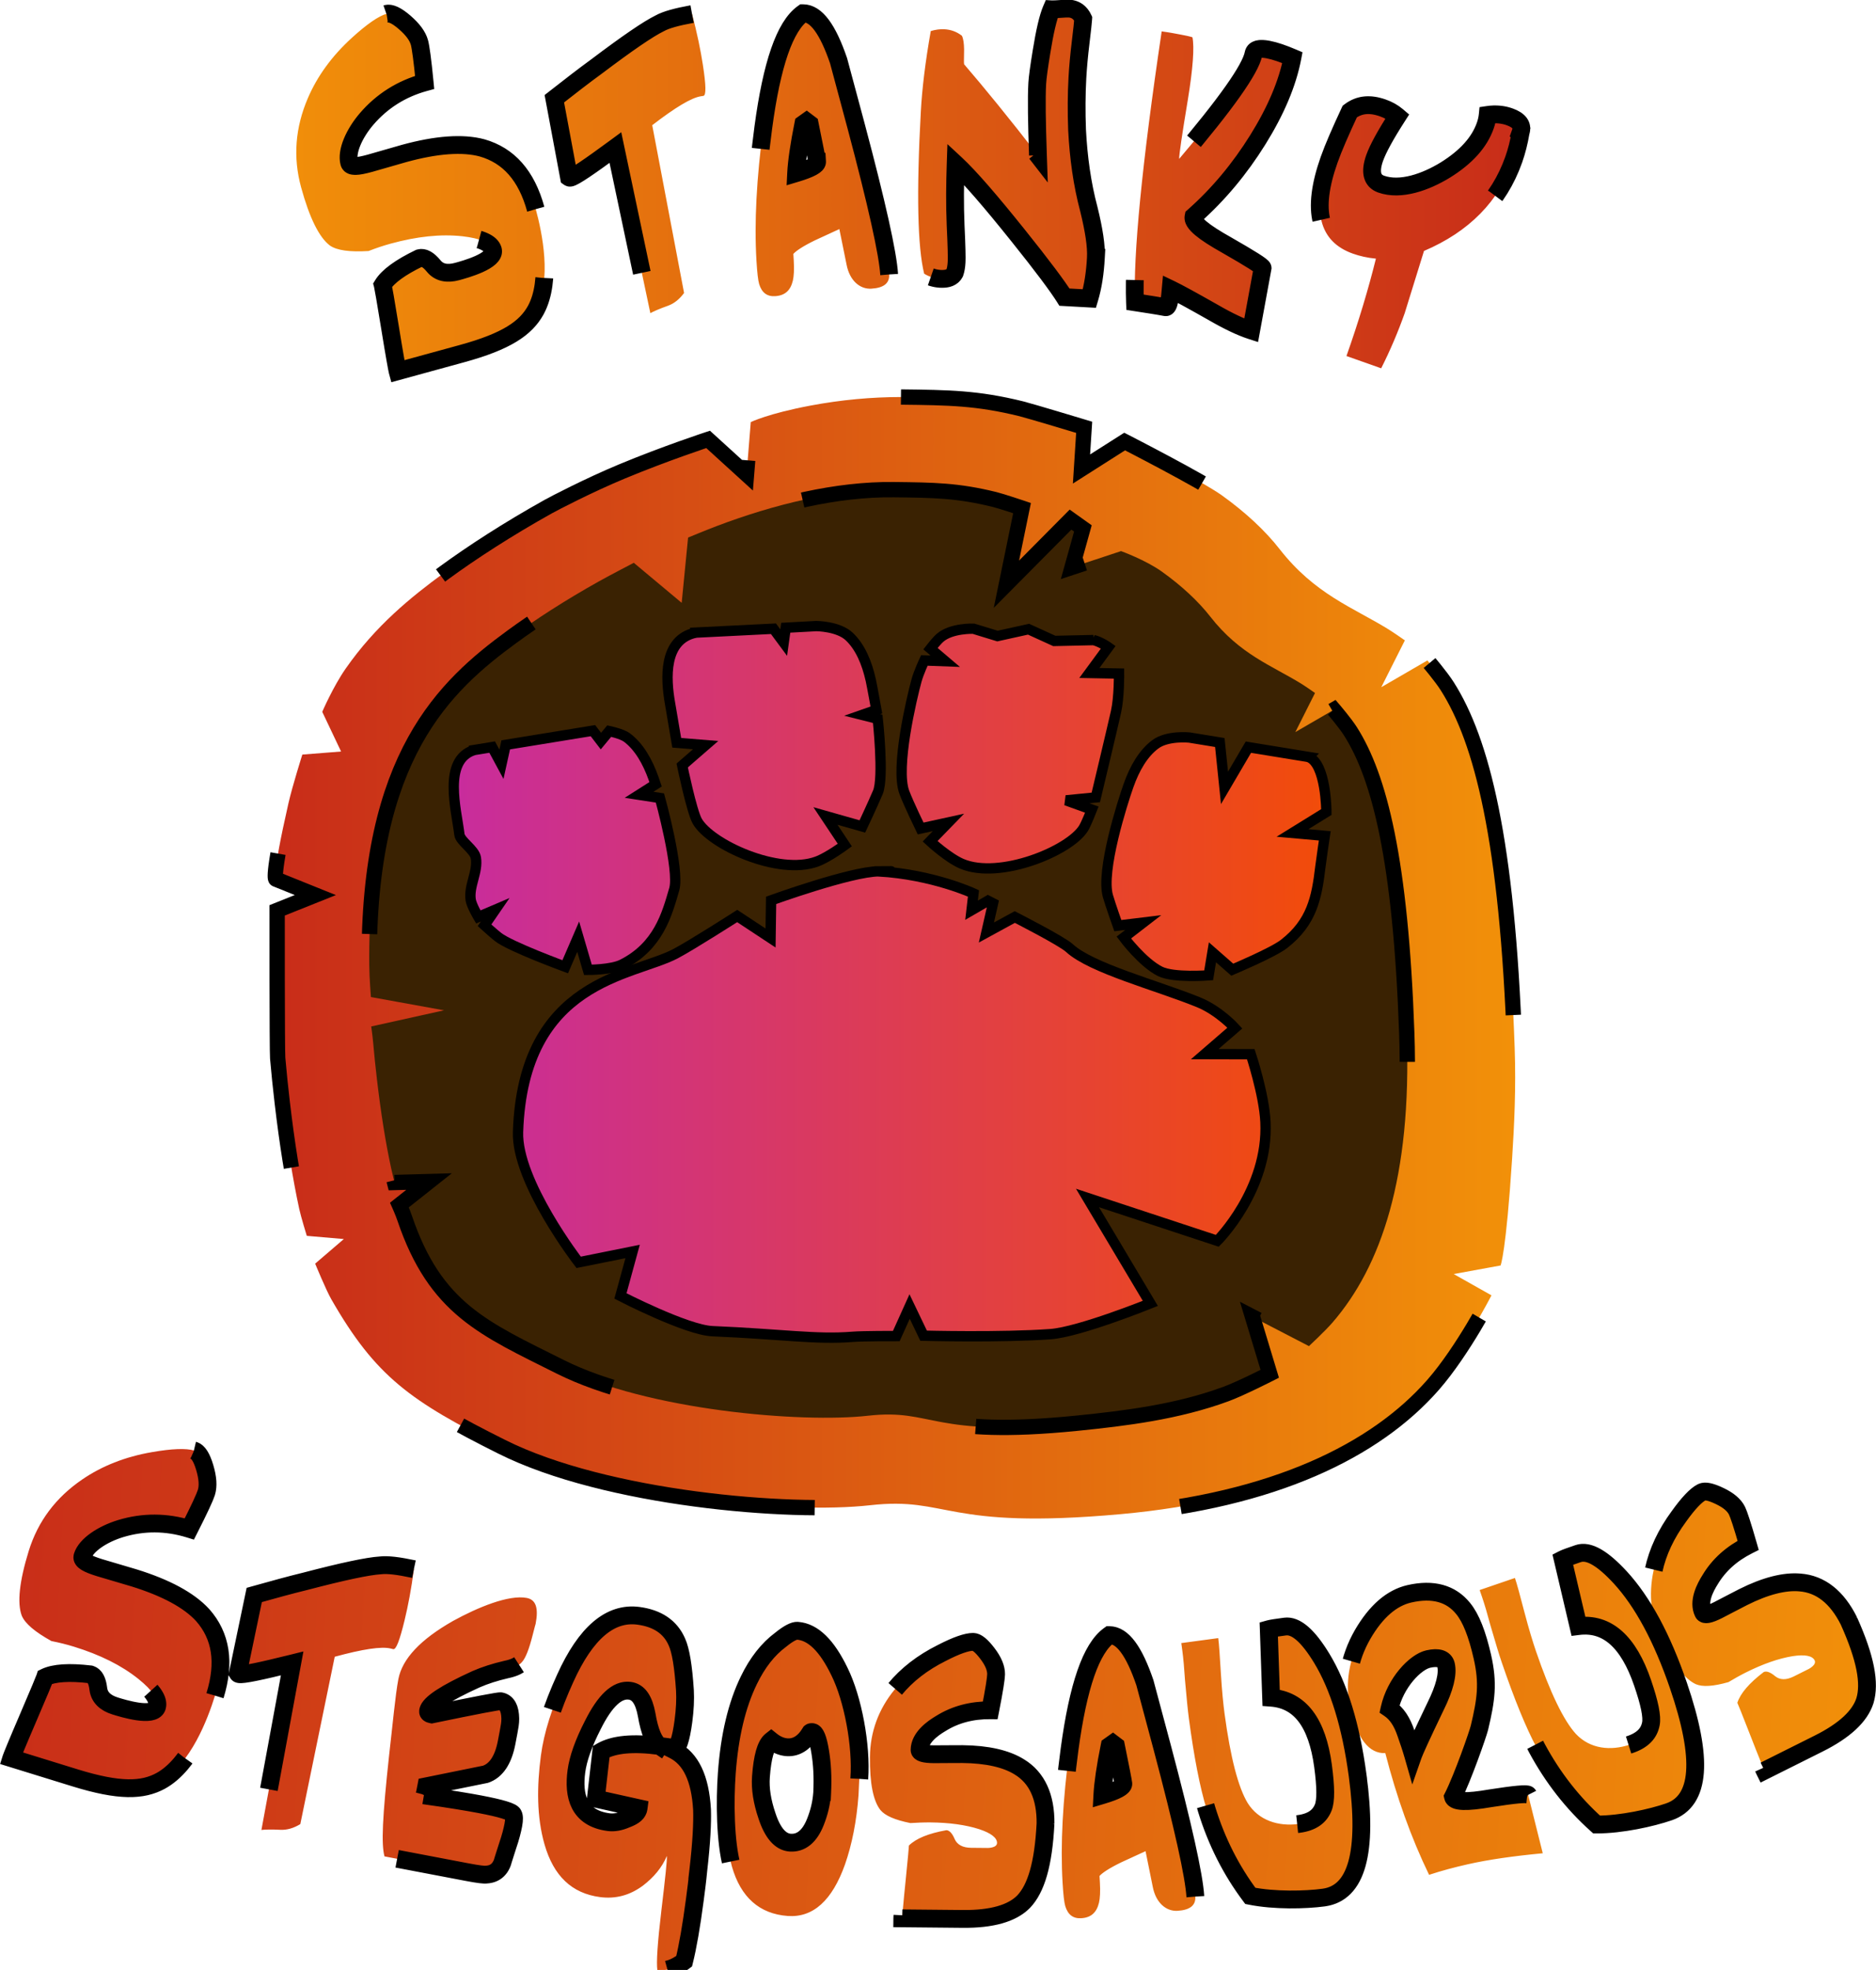 <?xml version="1.0" encoding="UTF-8" standalone="no"?>
<!-- Created with Inkscape (http://www.inkscape.org/) -->

<svg
   width="169.331mm"
   height="177.724mm"
   viewBox="0 0 169.331 177.724"
   version="1.1"
   id="svg1"
   xml:space="preserve"
   inkscape:version="1.4 (e7c3feb1, 2024-10-09)"
   sodipodi:docname="stegosaurus.svg"
   inkscape:export-filename="stegosaurus-cover.png"
   inkscape:export-xdpi="96"
   inkscape:export-ydpi="96"
   xmlns:inkscape="http://www.inkscape.org/namespaces/inkscape"
   xmlns:sodipodi="http://sodipodi.sourceforge.net/DTD/sodipodi-0.dtd"
   xmlns:xlink="http://www.w3.org/1999/xlink"
   xmlns="http://www.w3.org/2000/svg"
   xmlns:svg="http://www.w3.org/2000/svg"><sodipodi:namedview
     id="namedview1"
     pagecolor="#ffffff"
     bordercolor="#000000"
     borderopacity="0.25"
     inkscape:showpageshadow="2"
     inkscape:pageopacity="0.0"
     inkscape:pagecheckerboard="0"
     inkscape:deskcolor="#d1d1d1"
     inkscape:document-units="mm"
     inkscape:zoom="0.50651682"
     inkscape:cx="527.12959"
     inkscape:cy="549.83367"
     inkscape:window-width="1512"
     inkscape:window-height="846"
     inkscape:window-x="0"
     inkscape:window-y="38"
     inkscape:window-maximized="0"
     inkscape:current-layer="layer1"
     inkscape:export-bgcolor="#ffffff00"><inkscape:page
       x="0"
       y="0"
       width="169.331"
       height="177.724"
       id="page2"
       margin="0"
       bleed="0" /></sodipodi:namedview><defs
     id="defs1"><linearGradient
       id="linearGradient73"
       inkscape:collect="always"><stop
         style="stop-color:#f29109;stop-opacity:1;"
         offset="0"
         id="stop73" /><stop
         style="stop-color:#c82c19;stop-opacity:1;"
         offset="1"
         id="stop72" /></linearGradient><linearGradient
       id="linearGradient25"
       inkscape:collect="always"><stop
         style="stop-color:#c82c9d;stop-opacity:1;"
         offset="0"
         id="stop24" /><stop
         style="stop-color:#f24c09;stop-opacity:1;"
         offset="1"
         id="stop25" /></linearGradient><linearGradient
       id="linearGradient2"
       inkscape:collect="always"><stop
         style="stop-color:#c82c19;stop-opacity:1;"
         offset="0"
         id="stop2" /><stop
         style="stop-color:#f29109;stop-opacity:1;"
         offset="1"
         id="stop3" /></linearGradient><linearGradient
       inkscape:collect="always"
       xlink:href="#linearGradient2"
       id="linearGradient5"
       x1="24.511"
       y1="220.751"
       x2="184.973"
       y2="220.751"
       gradientUnits="userSpaceOnUse" /><linearGradient
       inkscape:collect="always"
       xlink:href="#linearGradient73"
       id="linearGradient6"
       x1="52.315"
       y1="80.657"
       x2="158.328"
       y2="80.657"
       gradientUnits="userSpaceOnUse" /><linearGradient
       inkscape:collect="always"
       xlink:href="#linearGradient2"
       id="linearGradient20"
       x1="41.562"
       y1="148.983"
       x2="162.446"
       y2="148.983"
       gradientUnits="userSpaceOnUse"
       gradientTransform="matrix(0.932,0,0,0.932,9.994,11.519)" /><linearGradient
       inkscape:collect="always"
       xlink:href="#linearGradient25"
       id="linearGradient22"
       x1="59.171"
       y1="151.27"
       x2="143.683"
       y2="151.27"
       gradientUnits="userSpaceOnUse" /><linearGradient
       inkscape:collect="always"
       xlink:href="#linearGradient25"
       id="linearGradient92"
       gradientUnits="userSpaceOnUse"
       x1="59.171"
       y1="151.27"
       x2="143.683"
       y2="151.27" /><linearGradient
       inkscape:collect="always"
       xlink:href="#linearGradient25"
       id="linearGradient93"
       gradientUnits="userSpaceOnUse"
       x1="59.171"
       y1="151.27"
       x2="143.683"
       y2="151.27" /><linearGradient
       inkscape:collect="always"
       xlink:href="#linearGradient25"
       id="linearGradient94"
       gradientUnits="userSpaceOnUse"
       x1="59.171"
       y1="151.27"
       x2="143.683"
       y2="151.27" /><linearGradient
       inkscape:collect="always"
       xlink:href="#linearGradient25"
       id="linearGradient95"
       gradientUnits="userSpaceOnUse"
       x1="59.171"
       y1="151.27"
       x2="143.683"
       y2="151.27" /><linearGradient
       inkscape:collect="always"
       xlink:href="#linearGradient25"
       id="linearGradient96"
       gradientUnits="userSpaceOnUse"
       x1="59.171"
       y1="151.27"
       x2="143.683"
       y2="151.27" /></defs><g
     inkscape:label="Layer 1"
     inkscape:groupmode="layer"
     id="layer1"
     transform="translate(-24.185,-63.982)"><g
       id="g203"
       inkscape:export-filename="stanky-paw.svg"
       inkscape:export-xdpi="96"
       inkscape:export-ydpi="96"><path
         style="fill:url(#linearGradient20);fill-opacity:1;stroke:#000000;stroke-width:1.382;stroke-dasharray:33.176, 33.176;stroke-dashoffset:0;stroke-opacity:1"
         d="m 105.507,99.801 c 4.341,0.051 6.885,0.081 10.863,1.061 0.784,0.193 5.674,1.67 5.674,1.67 l -0.241,3.762 3.895,-2.477 c 0,0 6.999,3.58 8.769,4.85 2.135,1.532 3.907,3.176 5.223,4.861 3.174,4.063 6.613,5.258 9.786,7.209 0.512,0.315 1.514,1.019 1.514,1.019 l -2.127,4.223 4.161,-2.413 c 0,0 1.222,1.429 1.794,2.331 3.115,4.902 5.426,13.841 6.084,32.636 0.127,3.642 -0.037,6.952 -0.232,9.979 -0.547,8.483 -1.038,9.639 -1.038,9.639 l -4.234,0.773 3.41,1.923 c 0,0 -2.544,4.963 -5.272,8.078 -5.203,5.94 -14.39,10.416 -28.204,11.662 -15.984,1.442 -15.476,-1.609 -22.633,-0.803 -7.157,0.805 -23.822,-0.568 -33.223,-5.275 -8.251,-4.131 -11.378,-6.317 -15.39,-13.314 -0.473,-0.825 -1.454,-3.21 -1.454,-3.21 l 2.589,-2.219 -3.344,-0.288 c 0,0 -0.533,-1.736 -0.682,-2.426 -0.591,-2.729 -1.099,-5.895 -1.534,-9.599 -0.162,-1.376 -0.298,-2.711 -0.411,-4.005 -0.059,-0.676 -0.049,-13.336 -0.049,-13.336 l 3.448,-1.379 -3.558,-1.433 c 0,0 -0.44,0.046 1.128,-6.838 0.36,-1.582 1.256,-4.403 1.256,-4.403 l 3.497,-0.276 -1.7,-3.581 c 0,0 0.978,-2.271 2.117,-3.904 2.697,-3.865 5.884,-6.444 8.876,-8.633 2.51,-1.836 5.734,-3.929 9.404,-5.978 0.524,-0.293 3.646,-1.92 6.651,-3.17 3.885,-1.616 7.781,-2.894 7.781,-2.894 l 3.468,3.157 0.382,-4.718 c 0,0 1.574,-0.773 5.398,-1.491 2.763,-0.519 5.504,-0.77 8.158,-0.77 z"
         id="path1-7-1-2-4"
         sodipodi:nodetypes="sscccssscccssscccssssscccssscccscccsssscccsss" /><path
         style="fill:#3a2202;fill-opacity:1;stroke:#000000;stroke-width:1.382;stroke-dasharray:33.176, 33.176;stroke-dashoffset:0;stroke-opacity:1"
         d="m 104.873,108.158 c 3.628,0.042 5.753,0.067 9.077,0.886 0.655,0.161 2.486,0.779 2.486,0.779 l -1.409,6.866 5.785,-5.83 1.117,0.796 -0.978,3.508 4.42,-1.462 c 0,0 2.223,0.802 3.702,1.863 1.784,1.28 3.265,2.654 4.365,4.062 2.652,3.395 5.526,4.394 8.177,6.024 0.428,0.263 1.265,0.852 1.265,0.852 l -1.777,3.529 3.477,-2.016 c 0,0 1.021,1.194 1.499,1.947 2.603,4.096 4.535,11.566 5.084,27.272 0.454,12.979 -2.334,21.013 -6.707,26.066 -0.672,0.777 -2.124,2.127 -2.124,2.127 l -5.092,-2.638 1.554,5.135 c 0,0 -2.596,1.324 -3.952,1.824 -4.391,1.619 -9.111,2.196 -13.403,2.629 -13.341,1.346 -12.932,-1.344 -18.913,-0.671 -5.981,0.673 -19.907,-0.475 -27.762,-4.408 -6.895,-3.452 -11.281,-5.229 -14.05,-13.405 -0.179,-0.528 -0.478,-1.194 -0.478,-1.194 l 2.675,-2.119 -3.112,0.086 c 0,0 -0.186,-0.721 -0.311,-1.298 -0.494,-2.28 -0.918,-4.926 -1.282,-8.021 -0.135,-1.15 -0.249,-2.265 -0.344,-3.347 -0.049,-0.565 -0.171,-1.413 -0.171,-1.413 l 6.572,-1.456 -6.599,-1.197 c 0,0 -0.14,-1.73 -0.15,-2.871 -0.171,-18.876 6.839,-25.219 12.895,-29.649 2.098,-1.534 4.791,-3.283 7.858,-4.995 1.004,-0.561 3.125,-1.662 3.125,-1.662 l 4.322,3.611 0.578,-5.889 c 0,0 1.716,-0.708 2.587,-1.037 5.264,-1.99 10.826,-3.345 15.992,-3.284 z"
         id="path1-7-1-2"
         sodipodi:nodetypes="ssccccccssscccssscccssssscccssscccssscccss" /><g
         id="g21"
         style="fill:url(#linearGradient22);stroke:#000000;stroke-dasharray:none;stroke-dashoffset:0;stroke-opacity:1"
         transform="matrix(0.932,0,0,0.932,9.994,11.519)"><path
           style="fill:url(#linearGradient92);fill-opacity:1;stroke:#000000;stroke-width:1;stroke-dasharray:none;stroke-dashoffset:0;stroke-opacity:1"
           d="m 100.325,140.638 c 5.244,0.304 9.179,2.136 9.179,2.136 l -0.187,1.628 1.593,-0.921 0.489,0.251 -0.644,2.829 2.75,-1.502 c 0,0 4.543,2.312 5.286,2.998 2.128,1.966 8.463,3.609 12.504,5.251 2.001,0.813 3.528,2.5 3.528,2.5 l -2.921,2.523 4.46,0.011 c 0,0 1.289,3.875 1.419,6.563 0.317,6.544 -4.662,11.498 -4.662,11.498 l -12.571,-4.146 6.085,10.202 c 0,0 -6.872,2.774 -9.665,2.977 -4.786,0.348 -12.294,0.152 -12.294,0.152 l -1.353,-2.826 -1.291,2.86 c 0,0 -3.18,-0.012 -4.241,0.074 -3.518,0.286 -6.801,-0.261 -13.566,-0.546 -2.507,-0.106 -8.909,-3.409 -8.909,-3.409 l 1.178,-4.305 -5.225,1.05 c 0,0 -6.03,-7.811 -5.871,-12.616 0.488,-14.751 11.118,-15.079 15.262,-17.266 1.611,-0.851 5.965,-3.643 5.965,-3.643 l 3.229,2.13 0.053,-3.645 c 0,0 7.713,-2.792 10.42,-2.809 2.706,-0.016 -3e-5,-6e-5 -3e-5,-6e-5 z"
           id="path1-7-9"
           sodipodi:nodetypes="sccccccsscccscccscccsscccssccczss" /><path
           style="fill:url(#linearGradient93);fill-opacity:1;stroke:#000000;stroke-width:1;stroke-dasharray:none;stroke-dashoffset:0;stroke-opacity:1"
           d="m 82.609,117.527 7.523,-0.376 0.993,1.342 0.199,-1.438 2.958,-0.16 c 0,0 2.129,0.007 3.19,1.011 1.061,1.003 1.704,2.518 2.087,4.226 0.122,0.545 0.542,2.882 0.542,2.882 l -1.375,0.481 1.506,0.378 c 0,0 0.622,5.685 0.013,7.115 -0.518,1.217 -1.501,3.304 -1.501,3.304 l -3.575,-1.014 1.876,2.816 c 0,0 -1.601,1.185 -2.706,1.594 -3.718,1.378 -10.328,-1.668 -11.591,-3.916 -0.54,-0.961 -1.453,-5.382 -1.453,-5.382 l 2.269,-1.97 -2.798,-0.228 c 0,0 -0.505,-3 -0.649,-3.818 -0.419,-2.379 -0.665,-6.185 2.492,-6.845 z"
           id="path7"
           sodipodi:nodetypes="cccccsscccscccsscccscc" /><path
           style="fill:url(#linearGradient94);fill-opacity:1;stroke:#000000;stroke-width:1;stroke-dasharray:none;stroke-dashoffset:0;stroke-opacity:1"
           d="m 121.134,118.251 -3.803,0.084 -2.494,-1.137 -3.007,0.664 -2.33,-0.713 c 0,0 -2.127,-0.079 -3.233,0.881 -0.347,0.301 -0.929,1.049 -0.929,1.049 l 1.432,1.218 -2.022,-0.075 c 0,0 -0.547,1.163 -0.76,1.946 -0.461,1.691 -2.069,8.441 -1.182,10.817 0.411,1.1 1.581,3.505 1.581,3.505 l 2.693,-0.589 -1.777,1.827 c 0,0 1.754,1.626 3.097,2.188 3.652,1.526 10.394,-1.25 11.76,-3.445 0.275,-0.442 0.807,-1.807 0.807,-1.807 l -2.493,-0.899 2.878,-0.283 c 0,0 1.59,-6.646 1.958,-8.293 0.317,-1.419 0.293,-3.696 0.293,-3.696 l -2.875,-0.056 1.833,-2.496 c 0,0 -0.716,-0.512 -1.429,-0.692 z"
           id="path7-9"
           sodipodi:nodetypes="cccccscccsscccsscccscccc" /><path
           style="fill:url(#linearGradient95);fill-opacity:1;stroke:#000000;stroke-width:1;stroke-dasharray:none;stroke-dashoffset:0;stroke-opacity:1"
           d="m 141.924,129.561 -5.794,-0.944 -2.313,3.941 -0.454,-4.392 -2.961,-0.482 c 0,0 -2.116,-0.221 -3.292,0.663 -1.176,0.883 -1.998,2.319 -2.586,3.975 -0.588,1.656 -2.704,8.282 -1.998,10.711 0.26,0.897 0.959,2.861 0.959,2.861 l 2.462,-0.299 -1.882,1.452 c 0,0 1.807,2.419 3.516,3.275 1.299,0.651 4.7,0.382 4.7,0.382 l 0.368,-2.229 1.919,1.683 c 0,0 3.931,-1.653 5.004,-2.486 2.704,-2.098 3.174,-4.472 3.527,-7.454 0.084,-0.71 0.427,-3.017 0.427,-3.017 l -3.126,-0.278 3.282,-2.029 c 0,0 -0.006,-4.762 -1.759,-5.332 z"
           id="path7-6"
           sodipodi:nodetypes="cccccssscccscccsscccc" /><path
           style="fill:url(#linearGradient96);fill-opacity:1;stroke:#000000;stroke-width:1;stroke-dasharray:none;stroke-dashoffset:0;stroke-opacity:1"
           d="m 61.129,128.896 1.763,-0.287 0.897,1.663 0.415,-1.877 8.446,-1.376 0.774,1.01 0.803,-0.969 c 0,0 1.231,0.259 1.714,0.622 1.176,0.883 1.998,2.319 2.586,3.975 0.052,0.147 0.19,0.554 0.19,0.554 l -1.599,1.016 2.022,0.31 c 0,0 1.924,6.974 1.385,8.831 -0.705,2.429 -1.528,5.521 -5.055,7.288 -1.05,0.526 -3.306,0.516 -3.306,0.516 l -0.94,-3.21 -1.257,2.911 c 0,0 -5.289,-1.938 -6.487,-2.868 -0.452,-0.351 -1.327,-1.147 -1.327,-1.147 l 1.034,-1.503 -1.637,0.698 c 0,0 -0.649,-1.086 -0.738,-1.653 -0.209,-1.345 0.727,-2.707 0.501,-4.073 -0.132,-0.799 -1.516,-1.596 -1.595,-2.26 -0.284,-2.397 -1.646,-7.177 1.411,-8.171 z"
           id="path7-6-5"
           sodipodi:nodetypes="cccccccsscccsscccscccssscc" /></g></g><path
       d="m 75.399,82.41 c -0.765,-2.79 -2.249,-4.468 -4.471,-5.103 -1.619,-0.434 -3.806,-0.274 -6.494,0.463 l -2.849,0.817 c -1.055,0.289 -1.627,0.336 -1.73,-0.038 -0.261,-0.953 0.424,-2.457 1.45,-3.653 1.276,-1.484 2.896,-2.513 4.835,-3.044 -0.179,-1.853 -0.332,-2.945 -0.434,-3.319 -0.149,-0.544 -0.555,-1.092 -1.227,-1.675 -0.672,-0.584 -1.174,-0.812 -1.514,-0.719 -0.646,0.177 -1.633,0.85 -2.89,1.999 -1.669,1.518 -2.889,3.206 -3.67,5.029 -1.049,2.446 -1.25,4.915 -0.56,7.433 0.699,2.552 1.506,4.16 2.385,4.833 0.591,0.423 1.69,0.561 3.237,0.466 0.628,-0.245 1.231,-0.447 1.843,-0.615 2.177,-0.597 4.167,-0.813 5.977,-0.614 1.51,0.171 2.383,0.554 2.542,1.132 0.252,0.919 -2.334,1.627 -2.98,1.804 -0.851,0.233 -1.513,0.085 -1.953,-0.452 -0.44,-0.538 -0.83,-0.76 -1.204,-0.658 -1.583,0.763 -2.619,1.522 -3.048,2.225 0.028,0.102 0.243,1.287 0.611,3.564 0.368,2.277 0.592,3.496 0.629,3.632 l 5.376,-1.473 c 3.709,-1.016 5.31,-2.114 6.14,-3.621 1.364,-2.496 0.53,-6.473 -0.001,-8.413 z M 88.427,66.161 c -1.285,0.234 -2.175,0.478 -2.701,0.773 -0.963,0.47 -2.706,1.667 -5.264,3.596 -1.059,0.77 -2.207,1.661 -3.513,2.683 l 1.225,6.557 c 0.04,0.029 0.075,0.024 0.11,0.019 0.314,-0.048 1.542,-0.88 3.754,-2.506 l 2.913,13.793 c 0.263,-0.148 0.764,-0.368 1.475,-0.62 0.507,-0.185 0.952,-0.539 1.335,-1.063 L 85.107,75.418 c 1.914,-1.473 3.253,-2.286 4.054,-2.41 l 0.209,-0.032 c 0.244,-0.038 0.22,-0.891 -0.044,-2.599 -0.188,-1.22 -0.478,-2.639 -0.9,-4.216 z m 16.427,21.691 c -0.104,-1.725 -1.025,-5.876 -2.759,-12.38 L 100.637,70.046 c -0.901,-2.632 -1.864,-3.952 -2.959,-3.957 -1.525,1.081 -2.607,4.256 -3.314,9.53 -0.56,4.204 -0.762,7.892 -0.569,11.096 0.059,0.986 0.133,1.618 0.222,1.93 0.221,0.729 0.664,1.056 1.333,1.015 0.81,-0.049 1.28,-0.466 1.477,-1.291 0.084,-0.358 0.121,-0.926 0.074,-1.701 l -0.032,-0.528 c 0.232,-0.261 0.809,-0.649 1.805,-1.134 l 2.029,-0.935 0.603,2.968 c 0.257,1.328 1.113,2.054 2.064,1.996 1.021,-0.061 1.528,-0.445 1.484,-1.185 z m -6.008,-9.393 c 0.017,0.282 -0.565,0.599 -1.745,0.953 0.048,-0.957 0.248,-2.347 0.601,-4.1 l 0.271,-0.193 0.259,0.196 c 0.4,1.955 0.605,3.003 0.613,3.144 z m 23.236,8.001 c 0.052,-0.951 -0.155,-2.305 -0.588,-4.06 -0.556,-2.08 -0.859,-4.287 -0.979,-6.59 -0.057,-1.522 -0.048,-2.97 0.028,-4.344 0.049,-0.881 0.138,-1.865 0.267,-2.918 0.131,-1.088 0.203,-1.755 0.217,-2.002 -0.253,-0.544 -0.662,-0.814 -1.19,-0.843 -0.282,-0.016 -1.135,0.079 -1.452,0.061 -0.284,0.656 -0.561,1.842 -0.831,3.523 -0.213,1.296 -0.332,2.172 -0.359,2.665 -0.068,1.233 -0.036,3.213 0.059,5.974 -2.408,-3.101 -4.46,-5.617 -6.153,-7.583 -0.029,-0.108 -0.006,-0.53 -0.002,-1.237 -0.008,-0.495 -0.057,-0.886 -0.184,-1.141 -0.44,-0.342 -0.926,-0.51 -1.454,-0.54 -0.352,-0.019 -0.744,0.03 -1.139,0.149 -0.461,2.589 -0.726,4.836 -0.829,6.703 -0.375,6.798 -0.27,11.291 0.278,13.512 0.444,0.272 0.896,0.403 1.354,0.428 0.599,0.033 0.996,-0.122 1.194,-0.499 0.084,-0.243 0.135,-0.523 0.156,-0.91 0.018,-0.317 0.002,-1.307 -0.081,-3.008 -0.077,-1.806 -0.054,-3.501 0.002,-5.158 1.176,1.09 2.903,3.093 5.184,5.939 2.05,2.551 3.332,4.282 3.884,5.161 l 2.078,0.115 c 0.303,-1.008 0.471,-2.129 0.541,-3.397 z m 13.897,0.85 c -0.008,-0.145 -1.003,-0.766 -2.978,-1.897 -1.947,-1.09 -2.881,-1.843 -2.781,-2.363 0,0 0.007,-0.035 0.007,-0.035 2.073,-1.831 3.847,-3.97 5.348,-6.377 1.501,-2.407 2.477,-4.699 2.888,-6.847 -0.764,-0.325 -1.437,-0.562 -2.026,-0.674 -0.728,-0.139 -1.142,-0.038 -1.215,0.343 -0.245,1.282 -2.309,4.192 -6.199,8.765 -0.003,-0.36 0.238,-2.002 0.718,-4.891 0.44,-2.681 0.556,-4.419 0.39,-5.241 -0.271,-0.088 -0.617,-0.154 -1.033,-0.233 -0.416,-0.079 -0.936,-0.179 -1.531,-0.256 -1.66,11.14 -2.376,18.653 -2.224,22.561 1.046,0.164 1.884,0.288 2.543,0.414 0.139,0.026 0.248,-0.168 0.327,-0.584 0.046,-0.243 0.071,-0.561 0.103,-0.914 0.625,0.299 1.828,0.96 3.546,1.934 1.293,0.75 2.349,1.239 3.161,1.501 z m 21.502,-11.294 c 0.2,-0.565 -0.093,-1.006 -0.925,-1.3 -0.532,-0.188 -1.145,-0.255 -1.816,-0.155 -0.028,0.29 -0.1,0.601 -0.206,0.9 -0.494,1.397 -1.598,2.616 -3.324,3.689 -1.625,0.997 -3.725,1.752 -5.354,1.176 -0.765,-0.27 -0.953,-1.01 -0.541,-2.174 0.27,-0.765 0.905,-1.925 1.904,-3.48 -0.374,-0.319 -0.783,-0.538 -1.215,-0.691 -1.098,-0.388 -1.992,-0.292 -2.761,0.296 -0.778,1.671 -1.359,2.999 -1.724,4.03 -1.493,4.224 -0.836,6.813 1.991,7.813 0.565,0.2 1.188,0.345 1.912,0.414 -0.614,2.477 -1.421,5.185 -2.455,8.112 l 2.894,1.023 c 0.752,-1.493 1.404,-3.021 1.969,-4.617 -0.012,0.033 0.521,-1.687 1.599,-5.16 3.744,-1.595 6.244,-4.117 7.478,-7.609 0.247,-0.698 0.439,-1.454 0.576,-2.266 z"
       id="text2"
       style="font-size:35.278px;font-family:'Finale Jazz Text';-inkscape-font-specification:'Finale Jazz Text';fill:url(#linearGradient6);stroke:#000000;stroke-width:1.483;stroke-dasharray:35.592, 35.592"
       transform="matrix(1.083,0,0,1.083,-9.115,-6.4)"
       aria-label="Stanky" /><path
       d="m 45.106,223.608 c 0.702,-2.806 0.232,-4.997 -1.393,-6.64 -1.198,-1.172 -3.182,-2.105 -5.886,-2.782 l -2.883,-0.685 c -1.061,-0.265 -1.583,-0.505 -1.489,-0.882 0.24,-0.958 1.575,-1.933 3.055,-2.472 1.84,-0.667 3.756,-0.769 5.707,-0.281 0.753,-1.703 1.156,-2.729 1.25,-3.106 0.137,-0.548 0.052,-1.224 -0.248,-2.062 -0.299,-0.839 -0.624,-1.284 -0.967,-1.369 -0.65,-0.163 -1.84,-0.06 -3.499,0.325 -2.199,0.504 -4.09,1.377 -5.665,2.583 -2.114,1.617 -3.5,3.67 -4.134,6.202 -0.642,2.567 -0.728,4.363 -0.292,5.382 0.308,0.659 1.198,1.318 2.592,1.994 0.667,0.094 1.292,0.214 1.908,0.368 2.19,0.548 4.03,1.335 5.51,2.397 1.232,0.89 1.805,1.652 1.659,2.233 -0.231,0.924 -2.832,0.273 -3.482,0.111 -0.856,-0.214 -1.36,-0.668 -1.48,-1.352 -0.12,-0.685 -0.351,-1.07 -0.727,-1.164 -1.754,-0.112 -3.029,0.042 -3.748,0.444 -0.026,0.103 -0.419,1.241 -1.216,3.405 -0.796,2.165 -1.198,3.337 -1.233,3.474 l 5.407,1.353 c 3.73,0.933 5.664,0.762 7.127,-0.144 2.413,-1.505 3.637,-5.381 4.125,-7.332 z M 61.074,212.192 c -1.29,-0.203 -2.211,-0.266 -2.805,-0.161 -1.064,0.126 -3.104,0.681 -6.155,1.658 -1.254,0.378 -2.631,0.84 -4.201,1.374 l -1.006,6.594 c 0.028,0.041 0.063,0.048 0.098,0.054 0.312,0.058 1.746,-0.322 4.371,-1.128 l -1.801,13.982 c 0.297,-0.053 0.843,-0.095 1.597,-0.099 0.54,-0.008 1.077,-0.195 1.611,-0.563 l 2.104,-14.069 c 2.293,-0.759 3.825,-1.085 4.623,-0.937 l 0.208,0.039 c 0.243,0.045 0.501,-0.768 0.816,-2.468 0.225,-1.214 0.419,-2.649 0.541,-4.277 z m 9.372,19.946 c -0.077,-0.224 -1.007,-0.456 -2.825,-0.7 -0.944,-0.127 -2.522,-0.303 -4.669,-0.485 0.035,0.005 0.068,-0.24 0.138,-0.764 l 4.869,-1.268 c 0.865,-0.346 1.416,-1.269 1.614,-2.738 l 0.117,-0.874 c 0.056,-0.42 0.103,-0.769 0.08,-1.128 -0.062,-0.863 -0.355,-1.329 -0.88,-1.4 -0.14,-0.019 -2.017,0.441 -5.671,1.409 -0.245,-0.033 -0.34,-0.117 -0.317,-0.292 0.08,-0.594 1.344,-1.528 3.833,-2.831 0.725,-0.365 1.551,-0.681 2.477,-0.949 0.627,-0.165 1.049,-0.393 1.267,-0.684 0.296,-0.352 0.544,-1.137 0.769,-2.281 0.124,-0.66 0.201,-0.97 0.201,-0.97 0.179,-1.329 -0.087,-2.005 -0.856,-2.108 -1.503,-0.202 -4.013,0.991 -6.033,2.25 -2.61,1.678 -4.048,3.371 -4.278,5.085 -0.179,1.329 -0.272,3.879 -0.421,6.315 -0.285,5.301 -0.257,7.476 0.071,8.481 l 6.993,0.94 c 0.874,0.117 1.403,0.153 1.587,0.107 0.723,-0.081 1.178,-0.554 1.321,-1.353 l 0.295,-1.135 c 0.204,-0.72 0.318,-1.31 0.375,-1.729 0.066,-0.489 0.033,-0.779 -0.057,-0.898 z m 15.652,3.769 c 0.141,-2.289 0.128,-3.953 0.034,-5.022 -0.294,-2.606 -1.162,-4.194 -2.634,-4.838 0.325,-0.081 0.563,-0.876 0.685,-2.459 0.073,-0.95 0.068,-1.799 -0.015,-2.549 -0.238,-1.964 -0.524,-3.296 -0.894,-3.997 -0.614,-1.215 -1.731,-1.867 -3.314,-1.99 -2.357,-0.182 -4.302,1.649 -5.805,5.531 -0.969,2.473 -1.525,4.624 -1.671,6.523 -0.201,2.603 -0.077,5.124 0.704,7.379 0.898,2.581 2.491,3.943 4.847,4.125 1.301,0.101 2.462,-0.27 3.52,-1.143 0.871,-0.747 1.502,-1.582 1.862,-2.581 0.043,0.357 -0.038,1.872 -0.21,4.548 -0.171,2.676 -0.193,4.337 -0.066,4.984 0.739,0.057 1.469,-0.24 2.189,-0.857 0.236,-1.22 0.439,-2.938 0.61,-5.154 0.06,-0.774 0.122,-1.583 0.158,-2.5 z m -3.782,-10.128 c -2.216,-0.171 -3.826,0.058 -4.833,0.724 l -0.234,3.945 3.598,0.596 c -0.03,0.387 -0.336,0.682 -0.958,0.952 -0.552,0.276 -1.02,0.381 -1.477,0.346 -2.532,-0.196 -3.062,-2.041 -2.905,-4.081 0.081,-1.055 0.466,-2.37 1.151,-3.909 0.904,-2.088 1.868,-3.111 2.923,-3.029 0.739,0.057 1.22,0.696 1.515,1.921 0.316,1.404 0.746,2.251 1.219,2.536 z m 16.755,1.827 c 0.051,-2.786 -0.902,-6.65 -2.133,-8.824 -1.161,-2.103 -2.377,-3.183 -3.682,-3.207 -0.282,-0.005 -0.746,0.269 -1.356,0.822 -1.003,0.829 -1.836,2.013 -2.463,3.519 -0.885,2.101 -1.356,4.703 -1.412,7.807 -0.043,2.363 0.178,5.754 0.847,7.742 0.872,2.521 2.506,3.821 4.869,3.864 2.116,0.038 3.626,-1.487 4.528,-4.54 0.489,-1.685 0.772,-3.655 0.812,-5.842 0.008,-0.423 -0.019,-0.882 -0.011,-1.341 z m -3.024,1.356 c -0.015,0.847 -0.171,1.655 -0.432,2.427 -0.41,1.227 -1.092,1.85 -2.009,1.834 -0.811,-0.015 -1.504,-0.733 -2.043,-2.119 -0.473,-1.173 -0.7,-2.236 -0.682,-3.223 0.03,-1.658 0.26,-2.677 0.691,-3.057 0.453,0.326 0.909,0.475 1.332,0.483 0.776,0.014 1.419,-0.433 1.894,-1.342 0.036,-0.035 0.106,-0.033 0.142,-0.033 0.282,0.005 0.519,0.539 0.748,1.566 0.228,1.027 0.35,2.088 0.36,3.464 z m 18.716,1.514 c -0.1,-2.22 -0.911,-3.773 -2.431,-4.587 -1.123,-0.62 -2.724,-0.901 -4.804,-0.808 -0.67,0.03 -1.972,0.124 -2.36,0.141 -0.811,0.036 -1.203,-0.052 -1.214,-0.299 -0.046,-1.022 0.976,-1.845 1.662,-2.3 1.13,-0.792 2.487,-1.242 4.037,-1.312 0.241,-1.706 0.338,-2.699 0.323,-3.016 -0.024,-0.529 -0.296,-1.081 -0.818,-1.694 -0.522,-0.612 -0.924,-0.912 -1.241,-0.898 -0.529,0.024 -1.395,0.381 -2.565,1.069 -1.549,0.882 -2.807,1.963 -3.739,3.24 -1.265,1.717 -1.849,3.65 -1.755,5.729 0.1,2.22 0.482,3.651 1.114,4.364 0.408,0.441 1.235,0.757 2.55,0.945 0.527,-0.059 1.089,-0.12 1.653,-0.145 1.586,-0.071 2.968,0.043 4.112,0.345 1.001,0.273 1.512,0.638 1.531,1.061 0.019,0.423 -0.756,0.458 -0.756,0.458 0,0 -0.987,0.044 -1.374,0.062 -0.705,0.032 -1.174,-0.194 -1.406,-0.643 -0.234,-0.484 -0.491,-0.719 -0.738,-0.708 -1.467,0.349 -2.47,0.817 -3.043,1.443 0.003,0.07 -0.023,1.06 -0.115,2.936 -0.092,1.876 -0.117,2.901 -0.106,3.148 l 5.04,-0.227 c 2.396,-0.108 4.066,-0.677 4.973,-1.707 0.973,-1.138 1.482,-3.174 1.469,-6.599 z m 12.792,5.393 c -0.196,-1.717 -1.339,-5.812 -3.42,-12.214 l -1.746,-5.34 c -1.04,-2.58 -2.073,-3.846 -3.167,-3.792 -1.465,1.162 -2.374,4.39 -2.798,9.694 -0.334,4.228 -0.338,7.921 0.027,11.111 0.112,0.981 0.219,1.608 0.325,1.916 0.259,0.716 0.72,1.018 1.386,0.942 0.806,-0.092 1.253,-0.534 1.406,-1.368 0.065,-0.363 0.071,-0.931 -0.017,-1.702 l -0.06,-0.526 c 0.217,-0.273 0.773,-0.692 1.741,-1.229 l 1.976,-1.042 0.761,2.931 c 0.327,1.312 1.222,1.991 2.168,1.883 1.016,-0.116 1.502,-0.527 1.418,-1.263 z m -6.503,-9.057 c 0.032,0.28 -0.532,0.629 -1.691,1.045 -0.003,-0.958 0.121,-2.357 0.381,-4.127 l 0.26,-0.207 0.269,0.182 c 0.505,1.931 0.765,2.966 0.781,3.106 z m 19.452,-1.752 c -0.785,-4.124 -1.967,-7.311 -3.509,-9.566 -1.242,-1.81 -2.3,-2.65 -3.201,-2.479 -0.658,0.125 -1.109,0.211 -1.345,0.292 l 0.508,5.685 c 2.414,0.043 3.947,1.87 4.627,5.439 0.33,1.733 0.409,2.903 0.196,3.482 -0.256,0.731 -0.842,1.238 -1.951,1.449 -1.698,0.323 -3.361,-0.114 -4.345,-1.507 -0.846,-1.239 -1.633,-3.675 -2.326,-7.314 -0.145,-0.762 -0.322,-1.878 -0.488,-3.319 -0.167,-1.441 -0.282,-2.424 -0.381,-2.944 l -3.05,0.581 0.119,0.624 c 0.119,0.624 0.236,1.427 0.358,2.446 0.214,1.503 0.378,2.55 0.496,3.173 0.6,3.154 1.214,5.622 1.889,7.469 0.965,2.617 2.307,4.947 4.024,6.991 2.031,0.296 4.614,0.091 6.104,-0.193 2.738,-0.521 3.489,-3.932 2.275,-10.309 z m 14.272,0.845 c -0.073,-0.126 -1.129,0.029 -3.135,0.456 -1.929,0.441 -2.98,0.485 -3.106,0.044 0.731,-1.677 1.782,-5.316 1.884,-5.859 0.426,-2.36 0.552,-3.717 -0.078,-5.921 -0.533,-1.866 -1.125,-3.164 -1.818,-3.92 -1.076,-1.197 -2.602,-1.531 -4.536,-0.978 -1.458,0.417 -2.694,1.614 -3.706,3.591 -1.051,2.098 -1.264,4.177 -0.692,6.178 0.718,2.51 1.76,3.716 3.116,3.585 1.139,3.6 2.526,6.91 4.193,9.919 1.056,-0.412 2.098,-0.747 3.116,-1.037 1.73,-0.495 3.813,-0.907 6.241,-1.271 z m -7.42,-10.427 c 0.213,0.746 -0.005,1.909 -0.688,3.499 -1.022,2.457 -1.55,3.819 -1.642,4.138 -0.208,-0.601 -0.451,-1.192 -0.693,-1.783 -0.383,-0.955 -0.858,-1.589 -1.478,-1.962 0.363,-2.195 1.938,-4.003 2.989,-4.303 0.848,-0.242 1.366,-0.097 1.512,0.412 z m 19.42,0.647 c -1.574,-3.892 -3.354,-6.787 -5.307,-8.699 -1.572,-1.533 -2.773,-2.151 -3.623,-1.807 -0.621,0.251 -1.047,0.423 -1.262,0.549 l 1.606,5.477 c 2.376,-0.428 4.236,1.065 5.598,4.433 0.661,1.635 0.967,2.767 0.871,3.377 -0.108,0.767 -0.584,1.378 -1.631,1.801 -1.602,0.648 -3.319,0.543 -4.555,-0.631 -1.072,-1.051 -2.319,-3.286 -3.707,-6.72 -0.291,-0.719 -0.682,-1.779 -1.126,-3.16 -0.444,-1.381 -0.749,-2.323 -0.948,-2.813 l -2.878,1.164 0.238,0.589 c 0.238,0.589 0.51,1.354 0.828,2.329 0.503,1.433 0.867,2.427 1.106,3.016 1.204,2.976 2.287,5.278 3.309,6.957 1.457,2.379 3.227,4.403 5.31,6.072 2.05,-0.106 4.543,-0.81 5.949,-1.379 2.584,-1.045 2.655,-4.537 0.222,-10.554 z m 13.889,-6.135 c -1.101,-1.931 -2.53,-2.943 -4.254,-2.976 -1.282,-0.041 -2.836,0.439 -4.644,1.47 -0.582,0.332 -1.699,1.009 -2.036,1.201 -0.705,0.402 -1.094,0.502 -1.217,0.287 -0.507,-0.889 0.029,-2.087 0.432,-2.804 0.645,-1.22 1.648,-2.239 2.996,-3.007 -0.563,-1.628 -0.929,-2.556 -1.087,-2.832 -0.262,-0.46 -0.756,-0.828 -1.5,-1.135 -0.744,-0.307 -1.238,-0.391 -1.514,-0.234 -0.46,0.262 -1.069,0.975 -1.796,2.12 -0.977,1.491 -1.605,3.026 -1.851,4.588 -0.344,2.104 0.018,4.091 1.048,5.899 1.101,1.931 2.093,3.03 2.981,3.377 0.564,0.206 1.444,0.111 2.7,-0.321 0.442,-0.293 0.915,-0.603 1.406,-0.882 1.379,-0.786 2.662,-1.314 3.817,-1.567 1.015,-0.213 1.637,-0.121 1.846,0.247 0.21,0.368 -0.465,0.752 -0.465,0.752 0,0 -0.858,0.489 -1.195,0.681 -0.613,0.349 -1.134,0.362 -1.545,0.068 -0.428,-0.324 -0.765,-0.416 -0.98,-0.294 -1.147,0.979 -1.827,1.853 -2.051,2.671 0.035,0.061 0.463,0.954 1.235,2.666 0.773,1.712 1.218,2.635 1.34,2.85 l 4.383,-2.498 c 2.084,-1.188 3.311,-2.456 3.649,-3.785 0.347,-1.457 -0.128,-3.501 -1.7,-6.543 z"
       id="text2-9"
       style="font-size:35.277px;font-family:'Finale Jazz Text';-inkscape-font-specification:'Finale Jazz Text';fill:url(#linearGradient5);stroke:#000000;stroke-width:1.483;stroke-dasharray:35.592, 35.592"
       transform="matrix(1.082,0.059,-0.059,1.082,7.98,-27.648)"
       aria-label="Stegosaurus" /></g></svg>
